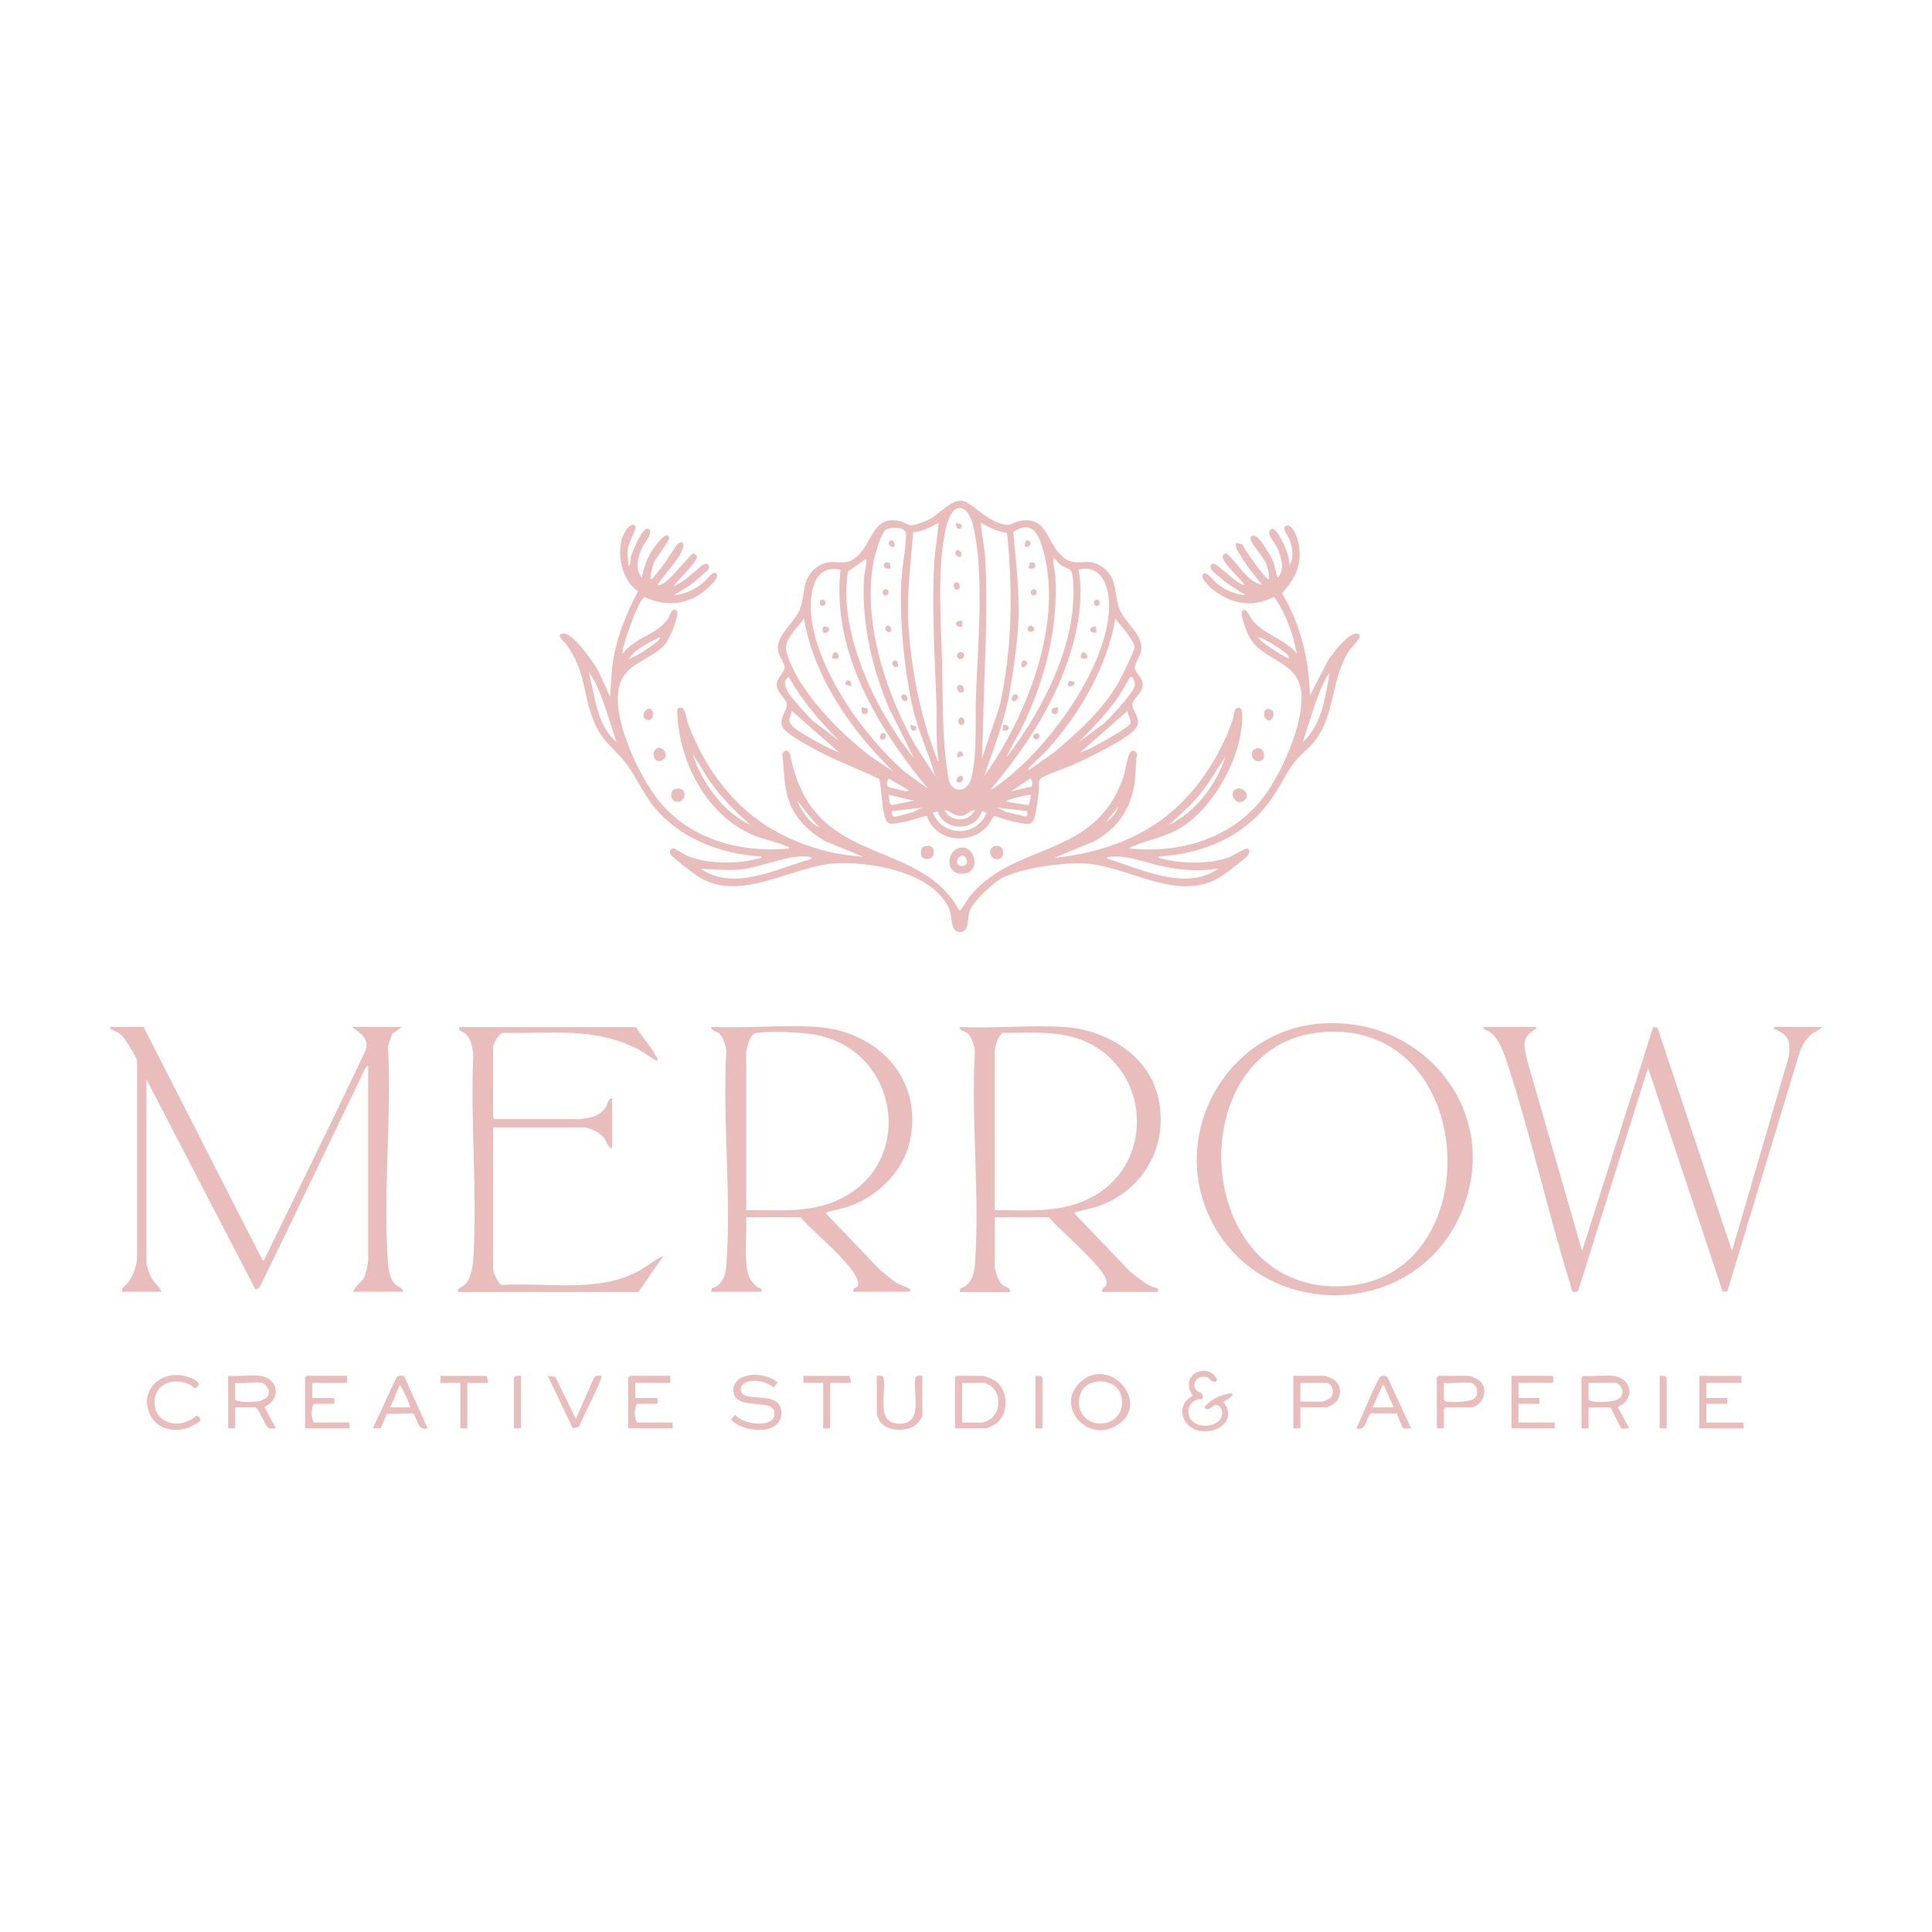 <?xml version="1.0" encoding="UTF-8"?>
<svg id="Layer_1" data-name="Layer 1" xmlns="http://www.w3.org/2000/svg" viewBox="0 0 315 315">
  <defs>
    <style>
      .cls-1 {
        fill: #e9bdbc;
      }
    </style>
  </defs>
  <g>
    <path class="cls-1" d="M23.41,167.44l19.4,38.05c.4.09.26-.17.38-.38.37-.64.7-1.36,1.02-2.03,5.13-10.54,10.31-21.06,15.33-31.66.84-1.95-.78-3.01-2.18-3.99h8.18l-1.61,1.15-.67,1.99c.6,11.56-.81,23.93-.01,35.39.08,1.13.34,2.58,1.15,3.41.43.44,1.29.59,1.33,1.24h-8.18c.39-1,1.37-1.41,1.85-2.43.25-.53.62-2.08.62-2.61v-31.87c-.53.41-.82,1.23-1.11,1.83-5.55,11.45-10.99,22.96-16.6,34.39l-.65.33-17.78-34.26v29.96c0,.3.51,1.8.68,2.17.45.96,1.38,1.56,1.79,2.49h-6.47c-.09-.73.66-1.01,1.03-1.54.87-1.23,1.26-2.38,1.44-3.89v-32.15c-.08-.7-1.91-3.61-2.47-4.18-.6-.61-1.06-.62-1.65-1-.19-.12-.34.02-.25-.43h5.42Z"/>
    <path class="cls-1" d="M250.44,167.44c.1.46-.08.31-.25.42-2.23,1.53-1.68,2.49-1.22,4.94l8.98,31.16,11.6-36.54.69.13,12.15,36.41,9.27-31.73c.25-2.57.05-3.3-2.15-4.4-.21-.1-.36.1-.27-.4h7.8c-.33.58-1.06.71-1.61,1.15-.99.79-1.47,1.65-1.96,2.8l-11.83,39.15-.76.08-12.18-36.52-11.41,36.44c-1.13.42-.98-.22-1.24-1.06-3.52-11.31-6.11-22.96-9.7-34.24-.67-2.09-1.57-5.58-3.34-6.93-.41-.31-1.22-.32-1.13-.87h8.56Z"/>
    <path class="cls-1" d="M139.16,210.63c-.22-.71.48-.57.67-.95.52-1.02-1.32-3.13-2-3.91-2.2-2.54-5.07-4.8-7.33-7.32h-8.85c.12,2.28-.15,4.69,0,6.95.12,1.93.25,3.07,1.73,4.36.38.34.93.09.75.86h-8.18l.12-.59c1.69-.42,2.25-2.11,2.36-3.69.84-11.29-.65-23.62-.01-35.01-.08-.81-.53-2.31-1.15-2.84-.42-.36-1.33-.38-1.32-1.06,5.58.26,11.49-.35,17.03-.01,9.95.61,17.61,8.29,15.37,18.62-1.09,5.01-5.28,9.07-10.05,10.69-1.24.42-2.55.55-3.71,1.04l8.93,9.32c.93.7,1.67,1.46,2.68,2.07.62.38,1.63.66,2.08.97.29.2,0,.48-.1.48h-9.04ZM121.66,197.31c4.93-.07,9.79.51,14.45-1.43,13.55-5.63,10.72-25.1-3.73-27.27-2.11-.32-6.85-.5-8.92-.23-.6.08-.78.33-1.08.83-.26.42-.72,1.89-.72,2.32v25.78Z"/>
    <path class="cls-1" d="M156.47,210.63l.12-.58c1.73-.53,2.24-2.23,2.36-3.88.84-11.22-.65-23.49,0-34.82-.08-.81-.53-2.31-1.15-2.84-.42-.36-1.33-.38-1.32-1.06,5.58.26,11.49-.35,17.03-.01,6.53.4,13.49,4.39,15.21,11.04,2.07,8.01-2.13,15.65-9.89,18.27-.5.17-3.71.85-3.71,1.04l9.12,9.52c1.39,1.08,2.76,2.4,4.57,2.76v.57s-9.13,0-9.13,0c-.12-.82.82-.63.76-1.6-.14-2.29-7.79-8.5-9.41-10.57h-8.85v7.9c0,.75.59,2.48,1.16,3.03.52.49,1.49.49,1.31,1.26h-8.18ZM162.17,197.31c5.72-.02,11.22.6,16.34-2.39,9.77-5.7,8.88-20.24-1.25-24.98-4.41-2.06-9.09-1.48-13.82-1.55-.1.03-.73.96-.8,1.14-.12.3-.47,1.57-.47,1.81v25.97Z"/>
    <path class="cls-1" d="M214.83,166.93c17.27-1.66,30.41,14.62,23.34,30.95-7.74,17.85-33.75,17.72-41.34-.31-5.68-13.49,3.4-29.23,18-30.64ZM215.78,168.26c-23.73,1.77-21.78,43.31,3.75,41.41,23.45-1.75,21.59-43.31-3.75-41.41Z"/>
    <path class="cls-1" d="M103.68,167.44c.95,1.57,2.42,3.13,3.26,4.73.14.26.34.43.26.79-.13.14-2.57-1.56-2.91-1.74-7.04-3.85-14.54-2.65-22.28-2.82-.72.13-1.62,1.76-1.62,2.37v11.41l.29.29h13.7c.23,0,1.5-.21,1.82-.27,1.03-.21,1.95-.77,2.54-1.64.36-.53.4-1.47,1.06-1.51v8.18c-.72-.13-.9-1.19-1.36-1.77-.63-.79-2.32-1.65-3.3-1.65h-14.74v23.12c0,.51.84,2.46,1.43,2.57,7.13-.43,15.35,1.28,21.91-2.06,1.54-.78,2.89-1.99,4.44-2.69l-4.09,5.9h-29.39c-.16-.74.67-.75,1.14-1.24,1.01-1.05,1.26-2.96,1.34-4.36.67-10.78-.52-22.26-.01-33.11-.23-1.36-.23-2.45-1.32-3.43-.48-.44-1.13-.3-.96-1.04h28.82Z"/>
    <path class="cls-1" d="M42.43,224.33c3.01.42,3.46,3.83.68,5.06l1.89,3.5c-.34-.03-.72.06-1.05,0-.69-.13-1.54-2.91-2.28-3.43h-3.33v3.42h-1.14v-8.56c1.63.16,3.66-.22,5.23,0ZM42.81,225.47c-1.16-.26-3.2.19-4.47,0v2.76c.75.43,2.41.37,3.34.29,1.02-.09,2.29-.51,2.14-1.77-.05-.4-.64-1.2-1.01-1.28Z"/>
    <path class="cls-1" d="M263.09,224.33c3.03.41,3.54,3.94.66,5.05l1.9,3.52c-.34-.06-1.06.12-1.3-.03-.16-.1-1.5-2.94-1.74-3.39h-3.61v3.42h-1.14v-8.28l.29-.29c1.55.15,3.44-.2,4.95,0ZM259,225.47v2.76c.71.44,2.25.36,3.15.29,1.12-.08,2.51-.35,2.37-1.8-.04-.42-.67-1.25-1.05-1.25h-4.47Z"/>
    <path class="cls-1" d="M155.71,232.89v-8.28l.29-.29h4.18c.49,0,1.85.62,2.28.95,1.96,1.51,2.01,5.2.08,6.74-.27.22-1.56.87-1.79.87h-5.04ZM156.85,231.94h3.33c.09,0,.8-.29.96-.37,1.97-1.01,2.19-4.12.54-5.5-.15-.13-1-.6-1.11-.6h-3.71v6.47Z"/>
    <path class="cls-1" d="M175.94,225.54c4.93-4.93,12.13,3.53,5.93,6.98-4.78,2.66-9.65-3.27-5.93-6.98ZM176.89,231.11c1.95,1.95,5.71.93,6.02-1.93s-1.78-4.3-4.42-3.86-3.42,3.96-1.59,5.78Z"/>
    <path class="cls-1" d="M122.38,224.19c1.53-.17,3.18.24,4.42,1.19l-.66.82c-1.16-.93-3.4-1.5-4.73-.7-.59.35-.84.96-.48,1.57.91,1.53,6.22-.32,6.46,3.06.28,4.02-6.28,3.53-8.19,1.33l.66-.82c1.21,1.8,7.23,2.35,6.33-.66-.56-1.89-6.86.02-6.61-3.44.11-1.53,1.44-2.2,2.8-2.35Z"/>
    <path class="cls-1" d="M195.13,226.75c.42.4,1.17.16.9,1.38-1.34-.17-2.43.99-2.25,2.33.39,2.84,5.51,2.52,5.5-.14,0-.67-.56-1.39-1.22-1.21-.2.06-1.36,1.23-1.65.26,1.09-1.29,2.9-2.16,4.56-2.19-.23.83-.93.95-1.52,1.42,2.39,2.9-1.06,5.37-4.07,4.64s-3.59-4.37-.88-5.69c-1.57-2.04-.22-4.4,2.37-3.98.98.16,2.3,1.86.96,1.7-.48-.05-.61-.61-.99-.72-1.6-.48-2.8,1.16-1.72,2.19Z"/>
    <path class="cls-1" d="M109.29,224.33v1.14h-5.71v2.47h3.61v.95h-3.33c-.47.69-.46,2.38,0,3.04h5.8v.95h-7.23v-8.28l.29-.29h6.56Z"/>
    <path class="cls-1" d="M56.6,224.33v1.14h-5.71v2.47h3.61v.95h-3.33c-.47.69-.46,2.38,0,3.04h5.8v.95h-7.23v-8.28l.29-.29h6.56Z"/>
    <polygon class="cls-1" points="283.92 224.33 283.92 225.47 278.21 225.47 278.21 227.94 281.63 227.94 281.63 228.89 278.21 228.89 278.21 231.94 284.3 231.94 284.3 232.89 277.07 232.89 277.07 224.33 283.92 224.33"/>
    <path class="cls-1" d="M235.41,232.89h-1.14v-8.28l.29-.29h4.95c.37,0,1.62.62,1.91.94,1.4,1.53.13,4.2-1.72,4.2h-3.99l-.29.29v3.14ZM239.88,225.47c-1.16-.26-3.2.19-4.47,0v2.76c.12.19.26.25.48.29.84.15,3.63.05,4.35-.4,1.07-.66.6-2.42-.36-2.64Z"/>
    <path class="cls-1" d="M247.58,225.47v2.47h3.42v.95h-3.42v3.04h5.9v.95h-7.04v-8.56h6.56c.38,0,.38,1.14,0,1.14h-5.42Z"/>
    <path class="cls-1" d="M212.01,229.46v3.42h-1.14v-8.56h5.04c.23,0,1.37.47,1.63.66,1.38,1.04,1.21,3.07-.21,4-.15.1-.96.48-1.04.48h-4.28ZM212.01,228.51h3.71c.1,0,1.01-.44,1.15-.56.9-.81.24-2.48-.58-2.48h-4.28v3.04Z"/>
    <path class="cls-1" d="M65.89,224.36l3.83,8.53c-1.73.42-1.56-1.49-2.4-2.45l-4.27.09-.96,2.32-1.3.03,3.82-8.26c.26-.42.85-.35,1.29-.27ZM66.87,229.46c.04-.37-1.49-3.79-1.71-3.61l-1.52,3.61h3.23Z"/>
    <path class="cls-1" d="M230.08,232.89c-.34-.06-1.06.12-1.3-.03-.11-.07-.96-2.07-1-2.42h-4.23c-1.03.85-.64,2.89-2.41,2.45.56-1.08,3.43-8.19,3.99-8.47.37-.18.9-.19,1.12.21l3.82,8.25ZM223.81,229.46h3.42c-.5-1.06-.94-2.17-1.44-3.23-.11-.22.03-.46-.37-.38l-1.62,3.62Z"/>
    <path class="cls-1" d="M150.38,224.33v6.56c0,.08-.53.91-.66,1.05-1.42,1.61-5.05,1.6-6.28-.21-.1-.14-.48-.96-.48-1.04v-6.37c.37,0,.97-.13,1.11.31.46,2.53-1.4,7.5,2.59,7.5s2.12-4.95,2.59-7.5c.14-.44.75-.31,1.11-.31Z"/>
    <path class="cls-1" d="M32.6,231.72c-.05.09-1.51.92-1.74,1.01-2.22.84-5.05.4-6.25-1.81-2.22-4.09,1.62-7.76,5.9-6.47.97.3,2.8,1.04,1.28,1.93-2.05-1.92-6.12-1.48-6.55,1.67-.55,4.05,4.15,5.22,6.77,2.77.38-.03.79.57.61.9Z"/>
    <path class="cls-1" d="M93.88,231.36l2.88-6.54c.26-.55.76-.55,1.3-.5.33.31-3.32,7.27-3.63,8.26l-1.03.32-4.08-8.58,1.24.19,3.32,6.85Z"/>
    <polygon class="cls-1" points="138.78 225.47 135.35 225.47 135.35 232.89 134.21 232.89 134.21 225.47 130.98 225.47 130.98 224.33 138.49 224.33 138.78 225.47"/>
    <polygon class="cls-1" points="79.62 225.47 76.19 225.47 76.19 232.89 75.05 232.89 75.05 225.47 71.82 225.47 71.82 224.33 79.33 224.33 79.62 225.47"/>
    <path class="cls-1" d="M271.74,232.89h-1.14v-8.56c.41,0,.88-.1,1.14.29v8.28Z"/>
    <path class="cls-1" d="M169.97,232.89h-1.14v-8.56c.41,0,.88-.1,1.14.29v8.28Z"/>
    <path class="cls-1" d="M84.94,224.33v8.56h-1.14v-8.28c.26-.38.73-.29,1.14-.29Z"/>
  </g>
  <g>
    <path class="cls-1" d="M102.45,92.29c.52-.21.31-1.12.43-1.57.21-.78,1.81-4.66,2.69-4.51,1.28.22-.54,2.39-.81,2.96-.71,1.52-1.32,3.58-.12,5.02.33-1.54.66-2.69,1.46-4.05.25-.43,2.55-4.02,3-2.49.14.5-2.12,3.19-2.5,4.13-.33.82-.53,1.71-.54,2.6.42.1.42-.25.61-.44.45-.47.96-1.15,1.37-1.67.46-.58,2.24-3.44,2.48-3.61.65-.47.97-.28.86.48-.26,1.69-3.23,4.68-4.17,6.19,1.04.8,4.9-4.62,5.83-5.1l.55.35c.13.19.03.34-.06.51-.68,1.43-2.7,3.11-3.66,4.43.13.11,1.54-.82,1.77-.98.69-.48,2.72-2.4,3.17-2.55.6-.2.91.12.74.74-.06.22-2.63,2.39-3.03,2.69l-2.65,1.63c1.79-.14,3.6-1.02,4.95-2.18.33-.29,1.74-2.31,2.08-1.12.24.82-2.27,2.84-2.98,3.27-2.79,1.7-5.91,1.73-8.81.31-1.04.51-3.37,7.28-3.56,8.62-.03.18-.17.55.04.61,1.82-2.59,5.37-3,7.21-5.53.38-.52.63-1.65,1.19-1.67l.42.29c.27.87-1.18,4.38-1.8,5.19-1.9,2.48-5.99,3.06-7.34,6.16-2.15,4.94,2.62,14.86,5.67,18.95,5.03,6.76,13.57,9.19,21.76,8.39-.05-.33-.38-.33-.61-.43-1.65-.7-3.61-1.06-5.28-1.76-7.56-3.16-12.05-11.86-12.38-19.78-.03-.67-.13-.96.65-1.01.66.12.89,2.06,1.12,2.68,2.65,7.1,7.37,13.61,14.03,17.36,4.36,2.46,9.45,4.01,14.46,4.27l-6.14-2.51c-2.68-1.6-4.87-3.61-5.93-6.63-.85-2.44-.75-4.96-1.06-7.5.1-.47.44-.8.9-.55l.3.3c.66,3.41,1.88,6.87,4.13,9.56,6.55,7.84,18.39,6.65,23.49,16.08.26.07.33-.16.44-.31.54-.72.91-1.52,1.55-2.26,7.33-8.59,20.05-5.92,24.69-18.88.44-1.22.66-3.21,1.13-4.18.3-.63,1.1-.46,1.2.24-.28,1.64-.17,3.22-.44,4.89-.68,4.2-2.87,7.17-6.54,9.25l-6.52,2.7c6.23-.66,12.27-2.44,17.37-6.12,5.47-3.95,9.52-10.07,11.74-16.41.2-.57.16-1.82.74-1.93.66-.13.77.45.79.97.22,6.61-4.53,15.36-10.23,18.7-2.45,1.43-4.95,1.77-7.43,2.84-.23.1-.56.1-.61.43,8.23.84,16.65-1.67,21.76-8.39,3.02-3.97,7.77-14.15,5.66-18.95-1.43-3.28-6.02-3.76-7.87-6.97-.42-.73-1.7-3.78-1.29-4.38.62-.9,1.26.95,1.7,1.49,2,2.4,5.2,2.98,7.22,5.43-.59-3.22-1.83-6.64-3.7-9.28-3.11,1.66-6.43,1.31-9.29-.65-.62-.42-2.87-2.22-2.32-3.02.49-.71,1.85,1.16,2.29,1.52,1.32,1.06,2.95,1.77,4.66,1.9l-3.51-2.29c-.43-.67-2.72-1.76-2.1-2.67.15-.22.3-.21.54-.15.63.16,4.33,3.86,4.89,3.39-.8-1.16-3-3-3.47-4.24-.19-.5-.04-.74.5-.87,1.99,1.57,3.2,4.56,5.83,5.12-1.21-1.54-2.52-3.06-3.5-4.77-.37-.65-.99-1.31-.68-2.07l.96.27c.87,1.49,1.87,2.94,2.96,4.27.16.2,1.18,1.62,1.41,1.35.04-.92-.21-1.9-.59-2.73-.42-.92-2.32-3.08-2.42-3.68-.12-.72.55-.77,1.03-.45.69.46,2.39,3.29,2.7,4.15s.33,1.73.71,2.52c1.19-1.41.58-3.36-.09-4.85-.3-.66-1.46-2.07-1.31-2.62.06-.21.37-.55.61-.5.86.15,3.06,4.78,2.6,5.88.92-.92.57-2.79.2-3.91-.2-.61-1.1-1.78-.95-2.25,1.32-1.24,2.32,2.26,2.44,3.23.37,3.15-.78,5.3-2.81,7.55,3.02,5,4.41,10.85,4.54,16.68l3.08-5.96c.59-.69,1.16-1.57,1.77-2.23.66-.7,2.04-2.18,3.02-1.87s-1.03,2.08-1.36,2.57c-3.23,4.8-2.2,10.64-5.94,15.18-.8.97-1.95,1.8-2.75,2.76-1.63,1.94-2.71,4.51-4.24,6.61-4.36,6.02-11,8.72-18.3,9.19-.04.27.34.27.53.32,3.1.86,7.74.94,10.79-.12.64-.22,2.9-1.61,3.21-1.52.47.28.36.64.12,1.05-.27.47-3.67,3.05-4.32,3.47-6.98,4.47-14.98-1.57-22.03-2.06-3.59-.25-11.08.71-14.15,2.58-1.34.82-4.32,3.62-4.86,5.03-.47,1.23-.04,3.64-1.69,3.55-1.56-.08-1.13-2.45-1.64-3.66-2.61-6.17-13.06-7.95-18.93-7.51-6.86.51-14.95,6.27-21.72,2.32-.87-.51-4.15-3.01-4.75-3.71-.39-.45-.15-1.09.41-1.09.14,0,1.93,1.13,2.47,1.34,3.24,1.25,8.03,1.24,11.36.32.2-.05.58-.05.53-.32-6.73-.41-13.42-2.92-17.68-8.28-1.67-2.1-2.69-4.52-4.22-6.62-1.89-2.59-3.94-3.64-5.33-6.85-2.01-4.64-1.32-8.35-4.64-12.86-.3-.41-1.96-1.74-.37-1.74s4.86,4.73,5.65,6.16l1.87,4.12c.19-1.73.18-3.48.41-5.2.56-4.26,2.19-8.23,4.17-12-2.94-1.85-3.86-7.3-1.88-10.06.32-.45,1.25-1.21,1.48-.39.08.27-1.16,2.66-1.27,3.45-.15,1.04.06,1.89.14,2.9ZM102.44,107.51c1.25-.54,2.58-1.33,3.67-2.13.25-.18,1.74-1.18,1.46-1.49-1.88.93-3.87,1.85-5.13,3.61ZM210.11,107.32c.52-.52-3.07-2.58-3.42-2.76-.47-.24-1-.58-1.53-.66.42.65,1.14,1.12,1.76,1.56.31.22,3.05,1.99,3.18,1.86ZM100.54,121.02c-1-2.82-1.77-5.81-2.95-8.56-.4-.93-.95-2.12-1.61-2.86,1.07,3.93,1.26,8.57,4.56,11.41ZM212.4,121.02c3.09-2.8,3.67-7.31,4.37-11.22-.3.15-.58.76-.74,1.07-1.54,3.1-2.52,6.87-3.64,10.16ZM122.42,134.53c-2.44-2.11-4.61-4.27-6.51-6.9-1.09-1.51-1.92-3.19-3-4.7,1.54,4.66,4.96,9.53,9.51,11.6ZM190.52,134.53c4.41-2.05,7.82-6.7,9.32-11.22-1.41,2.05-2.62,4.24-4.19,6.18s-3.34,3.43-5.13,5.05ZM133.64,134.91c-1.34-1.36-2.5-2.83-3.61-4.37.15.65.61,1.42.98,1.96.63.92,1.56,2,2.63,2.41ZM180.25,134.15c.85-.68,1.82-1.56,2.09-2.66l-2.09,2.66ZM132.31,140.04c-.07-.35-.37-.35-.66-.39-3.06-.35-7.53,1.75-10.85,2.1-2.2.23-4.36-.04-6.56-.09,5.55,3.73,12.4-.07,18.07-1.62ZM198.7,141.57c-3.07.55-5.75.34-8.79-.25-2.73-.53-5.86-1.88-8.63-1.66-.33.03-.63-.02-.84.3,5.54,1.7,12.92,5.46,18.26,1.62Z"/>
    <path class="cls-1" d="M151.13,133.01c-1.4.29-2.71.85-4.14,1.08-.64.1-1.7.37-2.21.04-1.01-.67-1.01-5.83-1.43-7.13-3.53-1.71-7.23-3.03-10.67-4.92-1.13-.62-4.11-2.27-4.83-3.16-1.26-1.54.62-2.99.43-4.23-.11-.69-1.65-1.87-1.65-3.08,0-1.1,1.36-2.07,1.3-2.84-.05-.68-.9-1.82-1.05-2.57-.51-2.48,2.63-4.62,3.5-6.79,1.01-2.49.19-5,2.78-6.92,2.35-1.73,4.03-.06,5.94-1.29,3.26-2.08,2.88-7.44,7.81-6.19.5.13,1.02.58,1.48.63.74.07,2.48-.62,3.18-.99,1.59-.84,3.57-3.28,5.35-3,1.27.2,3.93,3.09,6.19,3.7,2.01.54,1.53-.07,3.03-.39,4.87-1.03,4.43,4.04,7.56,6.16,1.93,1.31,3.62-.34,5.95,1.28,2.84,1.98,1.82,4.71,3.02,7.25.97,2.05,3.89,4.08,3.37,6.54-.15.72-1.07,2.17-1.04,2.75.03.66,1.41,1.54,1.31,2.83-.08,1.1-1.52,2.2-1.67,2.92-.23,1.06,1.71,2.58.51,4.11-1.36,1.72-7.88,4.84-10.11,5.87-.94.43-4.98,1.82-5.37,2.24-.5.54-.19,1.16-.28,1.82-.17,1.34-.34,3.18-.69,4.45-.45,1.63-1.36,1.14-2.77.92-1.33-.21-2.56-.68-3.83-1.07-.51.55-.73,1.23-1.26,1.8-2.81,3.05-8.45,2.28-9.72-1.81ZM155.2,128.19c1.17,1.24,2.66.33,3.08-1.07,1.11-3.67.69-9.71.84-13.62.3-7.98,1.39-20.12-.43-27.72-.83-3.5-3.18-4.25-4.27-.38-1.76,6.25-.97,16.36-.81,22.96.13,5.51,0,11.47.78,16.91.12.85.22,2.3.8,2.91ZM153.04,124.06c-.51-3.19-.25-6.41-.37-9.61-.26-7.25-.71-14.6-.4-21.88.11-2.44.56-4.89.77-7.32-1.32.67-2.64,1.45-4.17,1.54-.34,4.9-1.04,9.8-.77,14.73.4,7.35,1.91,15.2,4.61,22.02.08.2.06.57.33.52ZM164.04,86.82c-1.54-.13-2.8-.91-4.14-1.56.19,2.05.65,4.12.76,6.18.36,6.8.04,13.58-.2,20.35-.14,3.97-.18,7.94-.37,11.9l2.95-8.75c1.95-9.03,2.1-18.15,1.23-27.3-.02-.21-.09-.71-.23-.82ZM152.47,126.54c-1.05-3.81-2.82-7.39-3.67-11.26-1.36-6.14-2.17-14.15-1.85-20.42.13-2.65.76-5.31.77-7.98-.18-.96-2.43-1.03-3.22-.55-.87.53-1.84,4.08-2.05,5.18-1.89,9.57,1.94,21.32,6.57,29.66l3.45,5.39ZM160.46,126.54c6.8-9.49,12.82-24.56,9.75-36.3-.72-2.76-1.61-5.64-5.01-3.53.47,5.25,1.15,10.49.77,15.76-.24,3.3-.8,7.33-1.39,10.6-.85,4.67-2.61,9.01-4.12,13.47ZM164.08,123.49c5.18-6.68,9.99-15.71,10.82-24.28.13-1.38.26-4.63-.17-5.87-.24-.7-1.12-.75-1.69-1.16-.45-.32-.82-.86-1.25-1.22-.17,1.02.24,2.1.29,3.13.44,8.51-1.71,16.73-5.36,24.33-.82,1.72-1.92,3.3-2.63,5.07ZM149.05,123.68l-4.08-8.19c-2.83-6.66-4.5-13.92-4.1-21.21.06-1.03.52-2.12.29-3.13l-2.91,2.03c-.83,5.35.42,10.72,2.29,15.71,1.98,5.24,5.01,10.44,8.51,14.79ZM137.04,92.89c-4.77-1.04-5.15,4.68-4.71,8.04,1.16,8.77,8.5,18.99,15,24.76l4,2.94c-8.18-9.88-15.75-22.36-14.29-35.74ZM161.6,128.63c.17.15.74-.37.93-.5,7.99-5.48,18.61-19.82,18.29-29.86-.09-2.93-1.43-6.29-4.95-5.4.8,4.95-.13,10.03-1.72,14.74-2.62,7.78-7.33,14.78-12.56,21.02ZM145.62,125.78c-6.89-6.8-12.82-15.19-14.55-24.92-.97,1.49-3.36,3.41-2.86,5.33,1.63,6.21,8.72,13.3,13.71,17.11l3.7,2.48ZM167.69,125.59l4.08-2.86c3.97-3.27,8-6.97,10.6-11.47.46-.79,2.62-5.15,2.62-5.74,0-1.04-2.47-3.72-3.13-4.66-1.41,7.95-5.7,15.34-11.03,21.31-.84.94-1.96,1.8-2.76,2.76-.18.21-.46.31-.38.67ZM136.87,120.83c-3.17-3.19-6.05-6.52-8.27-10.46-1.71,1.09.54,3.36,1.43,4.46.73.9,1.67,1.81,2.46,2.67l4.38,3.32ZM175.87,121.02l4.19-3.13c.98-.91,4.67-4.86,4.91-5.94.13-.58.02-1.17-.44-1.57-.3-.07-.39.25-.51.44-.58.89-1.02,1.86-1.63,2.74-1.9,2.75-4.2,5.08-6.51,7.47ZM136.87,122.73l-7.8-6.85c-.14,1.23-.87,1.54.19,2.57.67.65,2.25,1.52,3.11,2.03,1.43.84,2.96,1.63,4.5,2.25ZM183.86,115.89l-7.8,6.85c1.09-.39,2.16-.94,3.17-1.49s4.35-2.43,4.95-3.13c.47-.55-.4-1.55-.33-2.22ZM148.1,128.82l-3.05-1.81c-.45-.16-.53,1.08-.27,1.26.16.11,2.33.63,2.7.69.2.03.66.2.62-.14ZM168.24,128.23c.07-.44.15-1-.26-1.3l-3.14,2.09,3.4-.78ZM149.05,130.54l-4.18-.95.22,1.4.27.29,3.69-.74ZM168.07,129.58c-.13-.12-2.63.54-3.04.66-.26.08-.91.17-.95.47l3.5.55c.37-.09.41-1.3.49-1.69ZM150.38,131.68l-4.95.57c-.16,1.36.76.82,1.68.63.56-.11,1.11-.29,1.66-.43l1.61-.77ZM167.5,132.25l-4.95-.57,1.48.7,3.19.77.26-.25.02-.65ZM158.94,132.06c-.22-.2-1.54.82-1.85.9-1.23.33-1.97-.67-3.09-.9.98,2.05,4.01,2.05,4.95,0ZM152.85,132.25l-.75.28c1.58,3.95,7.19,3.97,8.75,0l-.75-.28c-1.01,3.39-6.23,3.33-7.24,0Z"/>
    <path class="cls-1" d="M156.8,138.18c2.18-.19,3.28,4.18.11,4.27-2.99.09-2.61-4.06-.11-4.27ZM157.37,139.71c-.97-1-2.2,1.59-.43,1.49.87-.05.85-1.05.43-1.49Z"/>
    <path class="cls-1" d="M201.22,128.87c1.02-1.02,2.99.68,1.58,1.68-1.21.87-2.36-.91-1.58-1.68Z"/>
    <path class="cls-1" d="M110,128.67c2.29-.69,1.97,2.61.05,1.97-.87-.29-.76-1.76-.05-1.97Z"/>
    <path class="cls-1" d="M150.7,137.99c2.14-.64,1.99,2.36.16,2.05-.95-.16-.92-1.83-.16-2.05Z"/>
    <path class="cls-1" d="M162.12,137.99c1.63-.49,1.75,1.6,1.01,1.96-1.5.74-2.39-1.55-1.01-1.96Z"/>
    <path class="cls-1" d="M204.93,122c1.24-.24,1.54,1.74.68,2.03-1.53.53-2.14-1.75-.68-2.03Z"/>
    <path class="cls-1" d="M106.86,122.21c1.02-1.03,2.54,1.1,1.09,1.76-1.31.59-1.72-1.13-1.09-1.76Z"/>
    <path class="cls-1" d="M105.81,115.53c.84-.07.97,1.99-.21,1.88-1.11-.31-.74-1.6.21-1.88Z"/>
    <path class="cls-1" d="M206.35,117.17c-.47-.48-.29-1.75.54-1.58,1.49.31.48,2.62-.54,1.58Z"/>
    <path class="cls-1" d="M157.03,112.83c-.73.5-1.39-.92-.66-1.13s.93.94.66,1.13Z"/>
    <path class="cls-1" d="M156.99,107.28c-.56.58-1.39-.35-.72-.82.57-.4,1.32.21.72.82Z"/>
    <path class="cls-1" d="M156.56,117.03c.76-.23.88.99.38,1.14-.76.23-.88-.99-.38-1.14Z"/>
    <path class="cls-1" d="M155.8,94.96c.76-.23.88.99.38,1.14-.76.23-.88-.99-.38-1.14Z"/>
    <path class="cls-1" d="M156.66,90.77c-.41.31-1.52-.71-.45-1.13l.6.49-.15.64Z"/>
    <path class="cls-1" d="M156.85,101.23v.95c-1.32.16-1.29-1.12,0-.95Z"/>
    <path class="cls-1" d="M155.9,85.26l.95.29c-.05,1.13-1.17.76-.95-.29Z"/>
    <path class="cls-1" d="M156.09,123.49c-.22-1.05.9-1.42.95-.29l-.95.29Z"/>
    <path class="cls-1" d="M156.85,126.54c.53.39-.2,1.36-.75.94-.47-.35.34-1.25.75-.94Z"/>
    <path class="cls-1" d="M145.24,92.67c-1.83.32-1.09-1.52-.18-.87l.18.87Z"/>
    <path class="cls-1" d="M147.9,114.17c-.47.6-1.46-.7-.66-.94.62-.19.84.72.66.94Z"/>
    <path class="cls-1" d="M148.48,118.17l.95.29c-.05,1.13-1.17.76-.95-.29Z"/>
    <path class="cls-1" d="M144.2,96.1c.87-.25.87,1.19,0,.95-.38-.11-.38-.84,0-.95Z"/>
    <path class="cls-1" d="M145.24,102.95c-.51.48-1.48-.7-.47-.95.47-.12.59.84.47.95Z"/>
    <path class="cls-1" d="M145.81,89.06c-.51.48-1.48-.7-.47-.95.47-.12.59.84.47.95Z"/>
    <path class="cls-1" d="M146.38,108.65c-.51.48-1.48-.7-.47-.95.47-.12.59.84.47.95Z"/>
    <path class="cls-1" d="M167.69,92.67l.18-.87c.92-.65,1.65,1.19-.18.87Z"/>
    <path class="cls-1" d="M163.51,119.12v-.95c1.32-.16,1.29,1.12,0,.95Z"/>
    <path class="cls-1" d="M165.03,114.17c-.18-.23.03-1.13.66-.94.8.24-.19,1.55-.66.94Z"/>
    <path class="cls-1" d="M168,102.01c.43-.07.93.74.34.92-.98.31-1.01-.81-.34-.92Z"/>
    <path class="cls-1" d="M168.36,96.1c.87-.25.87,1.19,0,.95-.38-.11-.38-.84,0-.95Z"/>
    <path class="cls-1" d="M167.12,89.06c-.12-.11,0-1.07.47-.95,1.01.25.03,1.43-.47.95Z"/>
    <path class="cls-1" d="M166.55,108.65c-.12-.11,0-1.07.47-.95,1.01.25.03,1.43-.47.95Z"/>
    <path class="cls-1" d="M140.49,115.31l.87.18c.65.92-1.19,1.65-.87-.18Z"/>
    <path class="cls-1" d="M136.68,107.32c-.07.11-.87.11-.94,0-.11-.16.01-.86.28-.94.59-.18.85.65.66.94Z"/>
    <path class="cls-1" d="M134.22,103.13c-.11-.07-.11-.87,0-.94.16-.11.86.01.94.28.18.59-.65.85-.94.66Z"/>
    <path class="cls-1" d="M138.78,111.89l-.95-.29c.05-1.13,1.17-.76.95.29Z"/>
    <path class="cls-1" d="M133.93,97.81c.87-.25.87,1.19,0,.95-.38-.11-.38-.84,0-.95Z"/>
    <path class="cls-1" d="M143.54,120.44c-.14-.18.03-1.05.47-.94,1,.25.03,1.56-.47.94Z"/>
    <path class="cls-1" d="M172.45,115.31c.32,1.83-1.52,1.09-.87.18l.87-.18Z"/>
    <path class="cls-1" d="M177.2,107.32c-.07.11-.87.11-.94,0-.11-.16.01-.86.28-.94.59-.18.85.65.66.94Z"/>
    <path class="cls-1" d="M178.72,102.19v.95c-1.32.16-1.29-1.12,0-.95Z"/>
    <path class="cls-1" d="M175.11,111.13c.48.71-1.63,1.4-.77-.11l.77.11Z"/>
    <path class="cls-1" d="M178.63,97.81c.87-.25.87,1.19,0,.95-.38-.11-.38-.84,0-.95Z"/>
    <path class="cls-1" d="M169.38,119.71c.48.77-.76,1.21-.92.43-.09-.46.73-.74.92-.43Z"/>
  </g>
</svg>